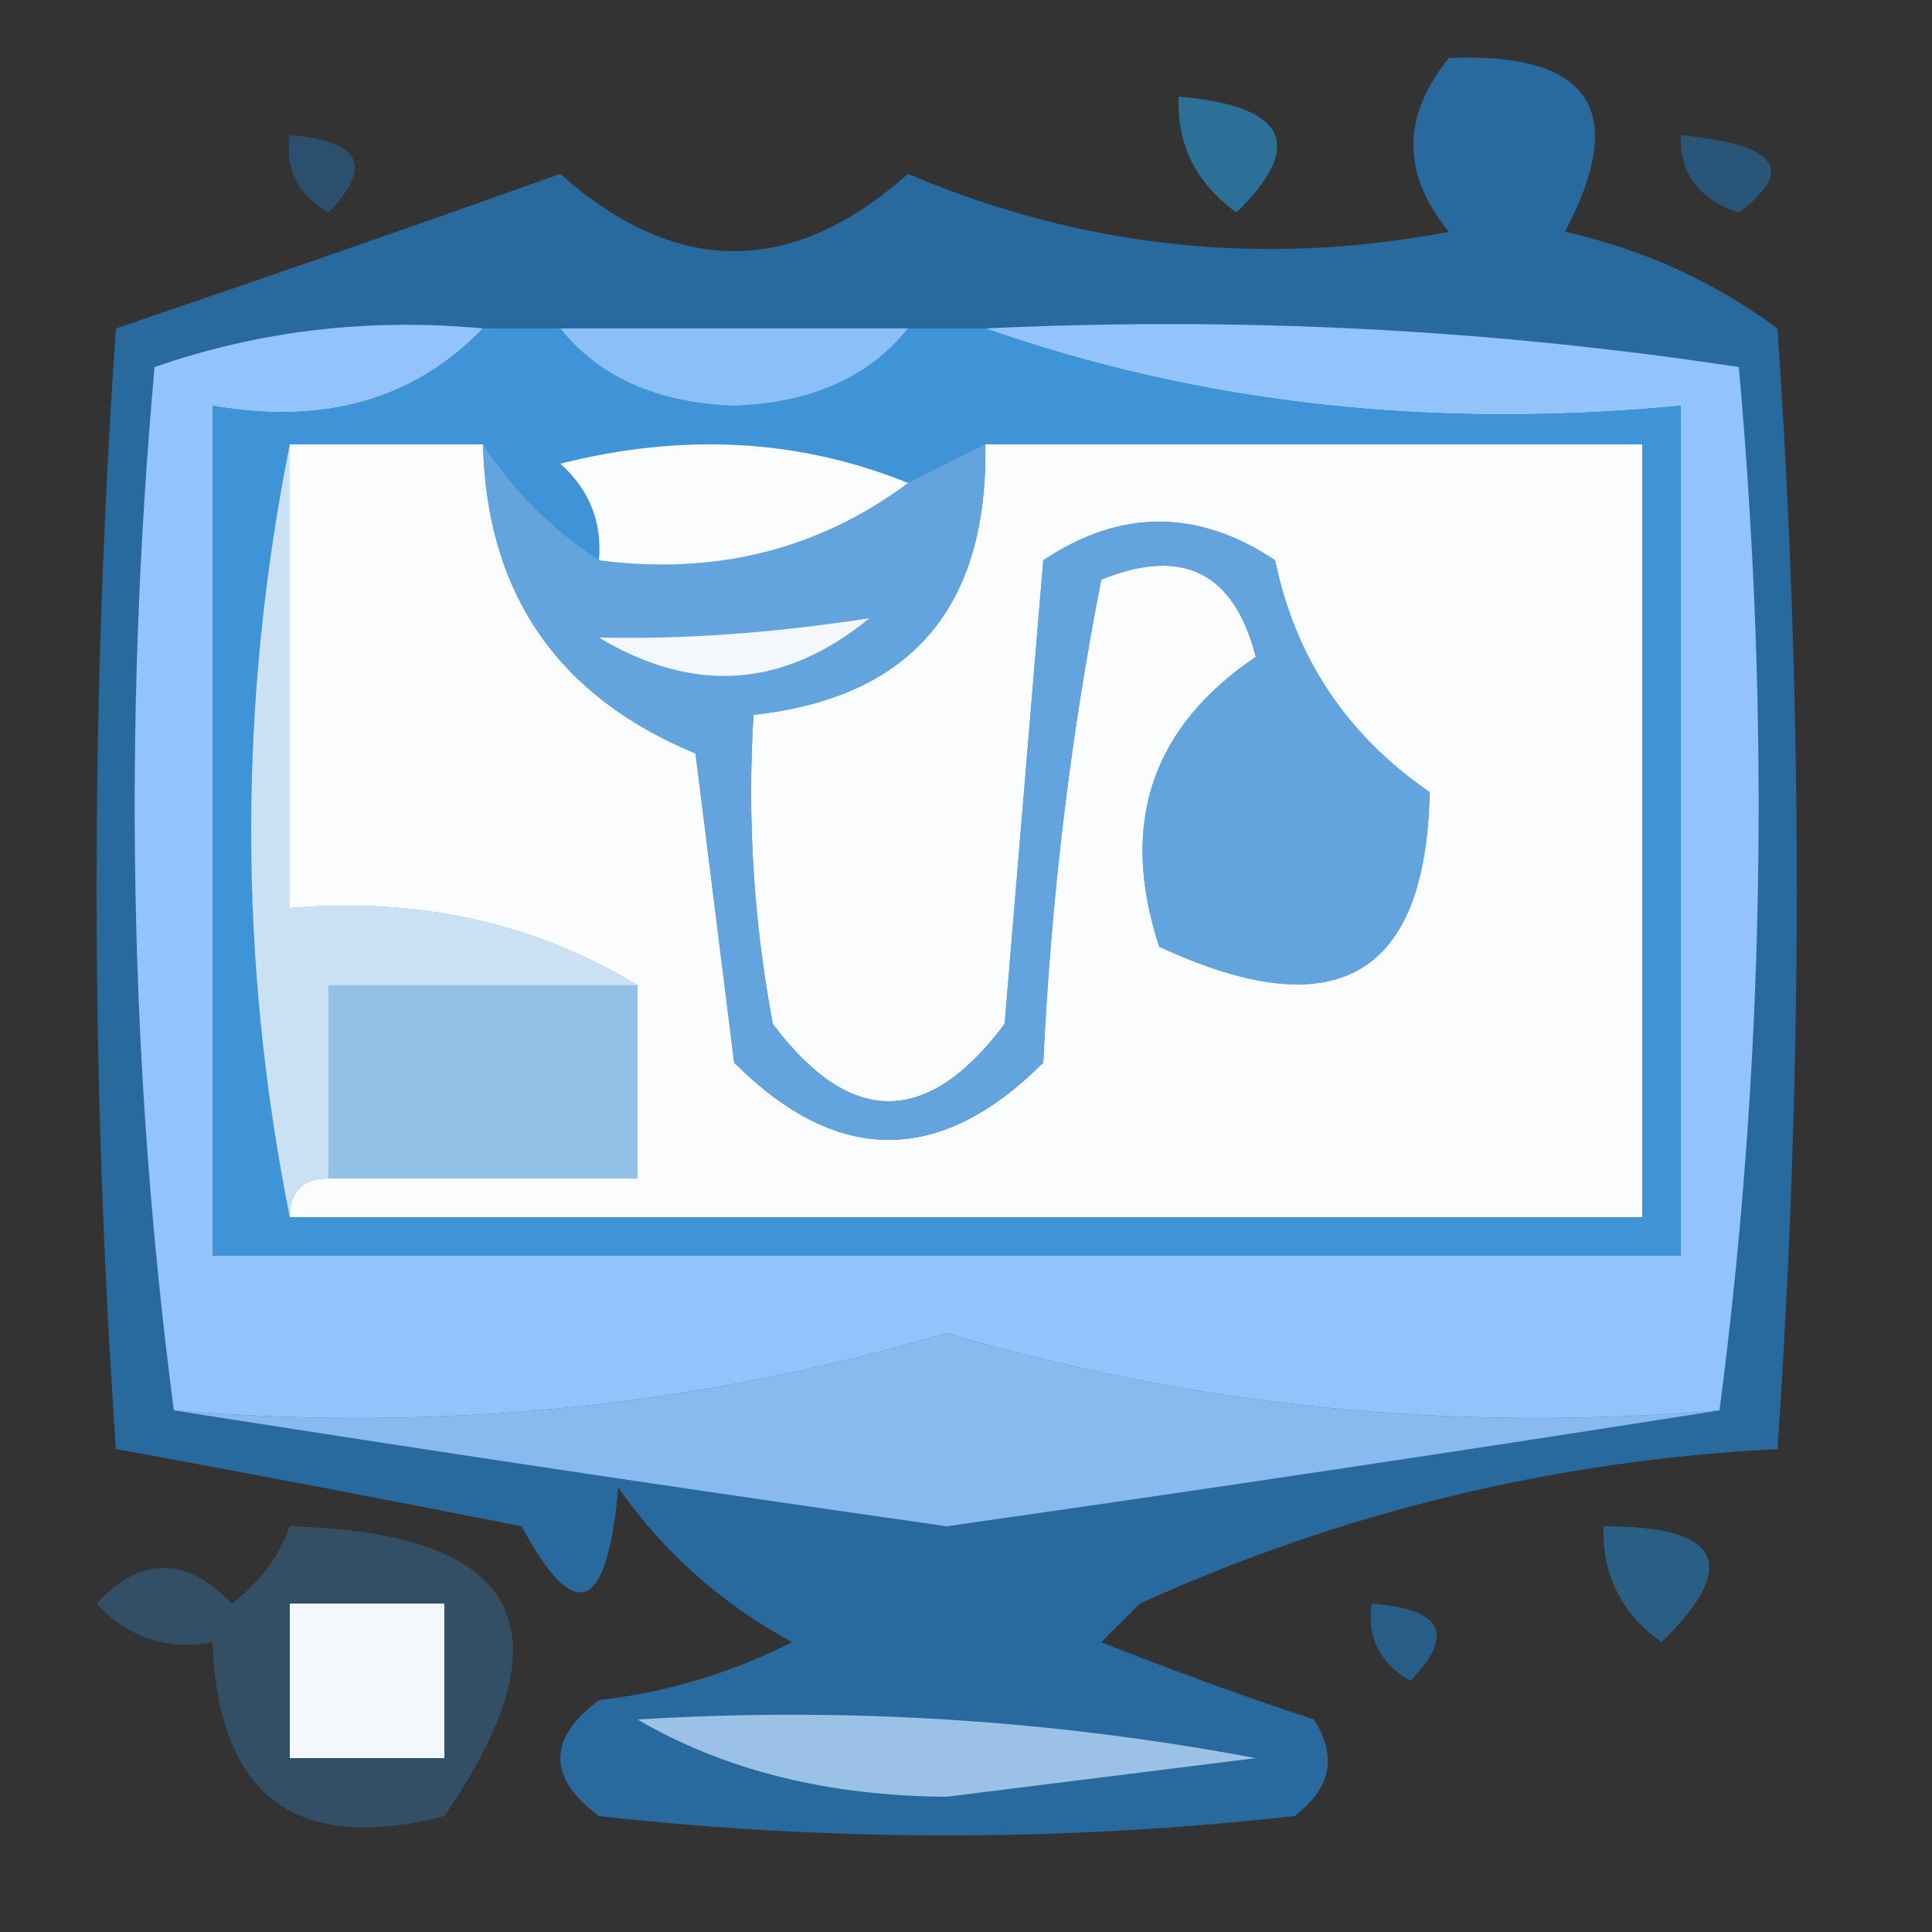 <svg xmlns="http://www.w3.org/2000/svg" xmlns:xlink="http://www.w3.org/1999/xlink" width="50px" height="50px" style="shape-rendering:geometricPrecision; text-rendering:geometricPrecision; image-rendering:optimizeQuality; fill-rule:evenodd; clip-rule:evenodd"><rect width="100%" height="100%" fill="#333333" stroke="none"/><g><path style="opacity:0.614" fill="#2895d5" d="M 30.5,2.5 C 33.293,2.74 33.793,3.74 32,5.5C 30.961,4.756 30.461,3.756 30.5,2.5 Z"></path></g><g><path style="opacity:0.37" fill="#1e81cd" d="M 7.5,3.5 C 9.337,3.639 9.67,4.306 8.5,5.5C 7.702,5.043 7.369,4.376 7.5,3.5 Z"></path></g><g><path style="opacity:0.463" fill="#1f80ca" d="M 43.5,3.5 C 45.983,3.73 46.483,4.397 45,5.5C 43.97,5.164 43.47,4.497 43.5,3.5 Z"></path></g><g><path style="opacity:0.686" fill="#2584cf" d="M 37.5,1.5 C 41.161,1.35 42.161,2.85 40.5,6C 42.519,6.45 44.352,7.283 46,8.5C 46.667,18.167 46.667,27.833 46,37.5C 40.218,37.797 34.718,39.131 29.5,41.5C 29.167,41.833 28.833,42.167 28.5,42.5C 30.341,43.23 32.175,43.897 34,44.5C 34.617,45.449 34.451,46.282 33.5,47C 27.5,47.667 21.5,47.667 15.5,47C 14.167,46 14.167,45 15.5,44C 17.256,43.798 18.922,43.298 20.5,42.5C 18.677,41.509 17.177,40.176 16,38.5C 15.717,41.742 14.883,42.076 13.5,39.5C 9.959,38.8 6.459,38.133 3,37.5C 2.333,27.833 2.333,18.167 3,8.5C 6.806,7.21 10.64,5.877 14.5,4.5C 17.5,7.167 20.5,7.167 23.5,4.5C 28.002,6.416 32.668,6.916 37.5,6C 36.272,4.51 36.272,3.01 37.5,1.5 Z"></path></g><g><path style="opacity:1" fill="#92c3fb" d="M 12.5,8.5 C 10.721,10.344 8.388,11.01 5.5,10.5C 5.5,17.833 5.5,25.167 5.5,32.5C 18.167,32.5 30.833,32.5 43.5,32.5C 43.5,25.167 43.5,17.833 43.5,10.5C 37.074,11.12 31.074,10.453 25.5,8.5C 32.09,8.189 38.59,8.522 45,9.5C 45.824,18.676 45.657,27.676 44.5,36.5C 37.617,37.073 30.951,36.407 24.5,34.5C 18.049,36.407 11.383,37.073 4.5,36.5C 3.343,27.676 3.176,18.676 4,9.5C 6.719,8.556 9.552,8.223 12.5,8.5 Z"></path></g><g><path style="opacity:1" fill="#3f93d7" d="M 12.5,8.5 C 13.167,8.5 13.833,8.5 14.5,8.5C 15.514,9.765 17.015,10.431 19,10.5C 20.985,10.431 22.485,9.765 23.5,8.5C 24.167,8.5 24.833,8.5 25.5,8.5C 31.074,10.453 37.074,11.12 43.5,10.5C 43.5,17.833 43.5,25.167 43.5,32.5C 30.833,32.5 18.167,32.5 5.5,32.5C 5.5,25.167 5.5,17.833 5.5,10.5C 8.388,11.01 10.721,10.344 12.5,8.5 Z"></path></g><g><path style="opacity:1" fill="#8abff8" d="M 14.5,8.5 C 17.5,8.5 20.5,8.5 23.5,8.5C 22.485,9.765 20.985,10.431 19,10.5C 17.015,10.431 15.514,9.765 14.5,8.5 Z"></path></g><g><path style="opacity:1" fill="#cae0f3" d="M 7.5,11.5 C 7.5,15.5 7.5,19.5 7.5,23.5C 10.829,23.215 13.829,23.882 16.5,25.5C 13.833,25.5 11.167,25.5 8.5,25.5C 8.5,27.167 8.5,28.833 8.5,30.5C 7.833,30.5 7.5,30.833 7.5,31.5C 6.167,24.833 6.167,18.167 7.5,11.5 Z"></path></g><g><path style="opacity:1" fill="#fafcfe" d="M 7.5,11.5 C 9.167,11.5 10.833,11.5 12.5,11.5C 12.595,15.354 14.428,18.021 18,19.5C 18.333,22.167 18.667,24.833 19,27.5C 21.667,30.167 24.333,30.167 27,27.5C 27.2,23.247 27.7,19.08 28.5,15C 30.607,14.146 31.941,14.812 32.5,17C 29.796,18.829 28.963,21.329 30,24.5C 34.569,26.621 36.902,25.288 37,20.5C 34.852,19.023 33.518,17.023 33,14.5C 31,13.167 29,13.167 27,14.5C 26.667,18.5 26.333,22.5 26,26.5C 24,29.167 22,29.167 20,26.5C 19.503,23.854 19.336,21.187 19.5,18.5C 23.573,18.054 25.573,15.72 25.5,11.5C 31.167,11.5 36.833,11.5 42.5,11.5C 42.5,18.167 42.5,24.833 42.5,31.5C 30.833,31.5 19.167,31.5 7.5,31.5C 7.5,30.833 7.833,30.5 8.5,30.5C 11.167,30.5 13.833,30.5 16.5,30.5C 16.5,28.833 16.5,27.167 16.5,25.5C 13.829,23.882 10.829,23.215 7.5,23.5C 7.5,19.5 7.5,15.5 7.5,11.5 Z"></path></g><g><path style="opacity:1" fill="#63a4de" d="M 12.5,11.5 C 13.272,12.694 14.272,13.694 15.5,14.5C 18.513,14.893 21.18,14.226 23.5,12.5C 24.167,12.167 24.833,11.833 25.5,11.5C 25.573,15.72 23.573,18.054 19.5,18.5C 19.336,21.187 19.503,23.854 20,26.5C 22,29.167 24,29.167 26,26.5C 26.333,22.5 26.667,18.5 27,14.5C 29,13.167 31,13.167 33,14.5C 33.518,17.023 34.852,19.023 37,20.5C 36.902,25.288 34.569,26.621 30,24.5C 28.963,21.329 29.796,18.829 32.5,17C 31.941,14.812 30.607,14.146 28.5,15C 27.7,19.08 27.2,23.247 27,27.5C 24.333,30.167 21.667,30.167 19,27.5C 18.667,24.833 18.333,22.167 18,19.5C 14.428,18.021 12.595,15.354 12.5,11.5 Z"></path></g><g><path style="opacity:1" fill="#f4f8fc" d="M 15.5,16.5 C 17.682,16.55 20.015,16.383 22.5,16C 20.294,17.807 17.961,17.974 15.5,16.5 Z"></path></g><g><path style="opacity:1" fill="#fbfcfe" d="M 23.5,12.5 C 21.18,14.226 18.513,14.893 15.5,14.5C 15.586,13.504 15.252,12.671 14.5,12C 17.697,11.195 20.697,11.362 23.5,12.5 Z"></path></g><g><path style="opacity:1" fill="#92c1e7" d="M 16.5,25.5 C 16.5,27.167 16.5,28.833 16.5,30.5C 13.833,30.5 11.167,30.5 8.5,30.5C 8.5,28.833 8.5,27.167 8.5,25.5C 11.167,25.5 13.833,25.5 16.5,25.5 Z"></path></g><g><path style="opacity:1" fill="#88baee" d="M 44.5,36.5 C 37.987,37.527 31.32,38.527 24.5,39.5C 17.68,38.527 11.013,37.527 4.5,36.5C 11.383,37.073 18.049,36.407 24.5,34.5C 30.951,36.407 37.617,37.073 44.5,36.5 Z"></path></g><g><path style="opacity:0.318" fill="#338ad0" d="M 7.5,39.5 C 13.488,39.664 14.821,42.164 11.5,47C 7.652,47.987 5.652,46.487 5.5,42.5C 4.325,42.719 3.325,42.386 2.5,41.5C 3.651,40.269 4.817,40.269 6,41.5C 6.717,40.956 7.217,40.289 7.5,39.5 Z"></path></g><g><path style="opacity:0.527" fill="#2185cf" d="M 41.5,39.5 C 44.548,39.494 45.048,40.494 43,42.5C 41.961,41.756 41.461,40.756 41.5,39.5 Z"></path></g><g><path style="opacity:1" fill="#f3f8fc" d="M 7.5,41.5 C 8.833,41.5 10.167,41.5 11.5,41.5C 11.5,42.833 11.5,44.167 11.5,45.5C 10.167,45.5 8.833,45.5 7.5,45.5C 7.5,44.167 7.5,42.833 7.5,41.5 Z"></path></g><g><path style="opacity:0.547" fill="#1e80cd" d="M 35.5,41.5 C 37.337,41.639 37.67,42.306 36.5,43.5C 35.703,43.043 35.369,42.376 35.5,41.5 Z"></path></g><g><path style="opacity:0.945" fill="#a2c7ea" d="M 16.5,44.5 C 21.875,44.172 27.208,44.505 32.5,45.5C 29.833,45.833 27.167,46.167 24.5,46.5C 21.41,46.478 18.743,45.812 16.5,44.5 Z"></path></g></svg>